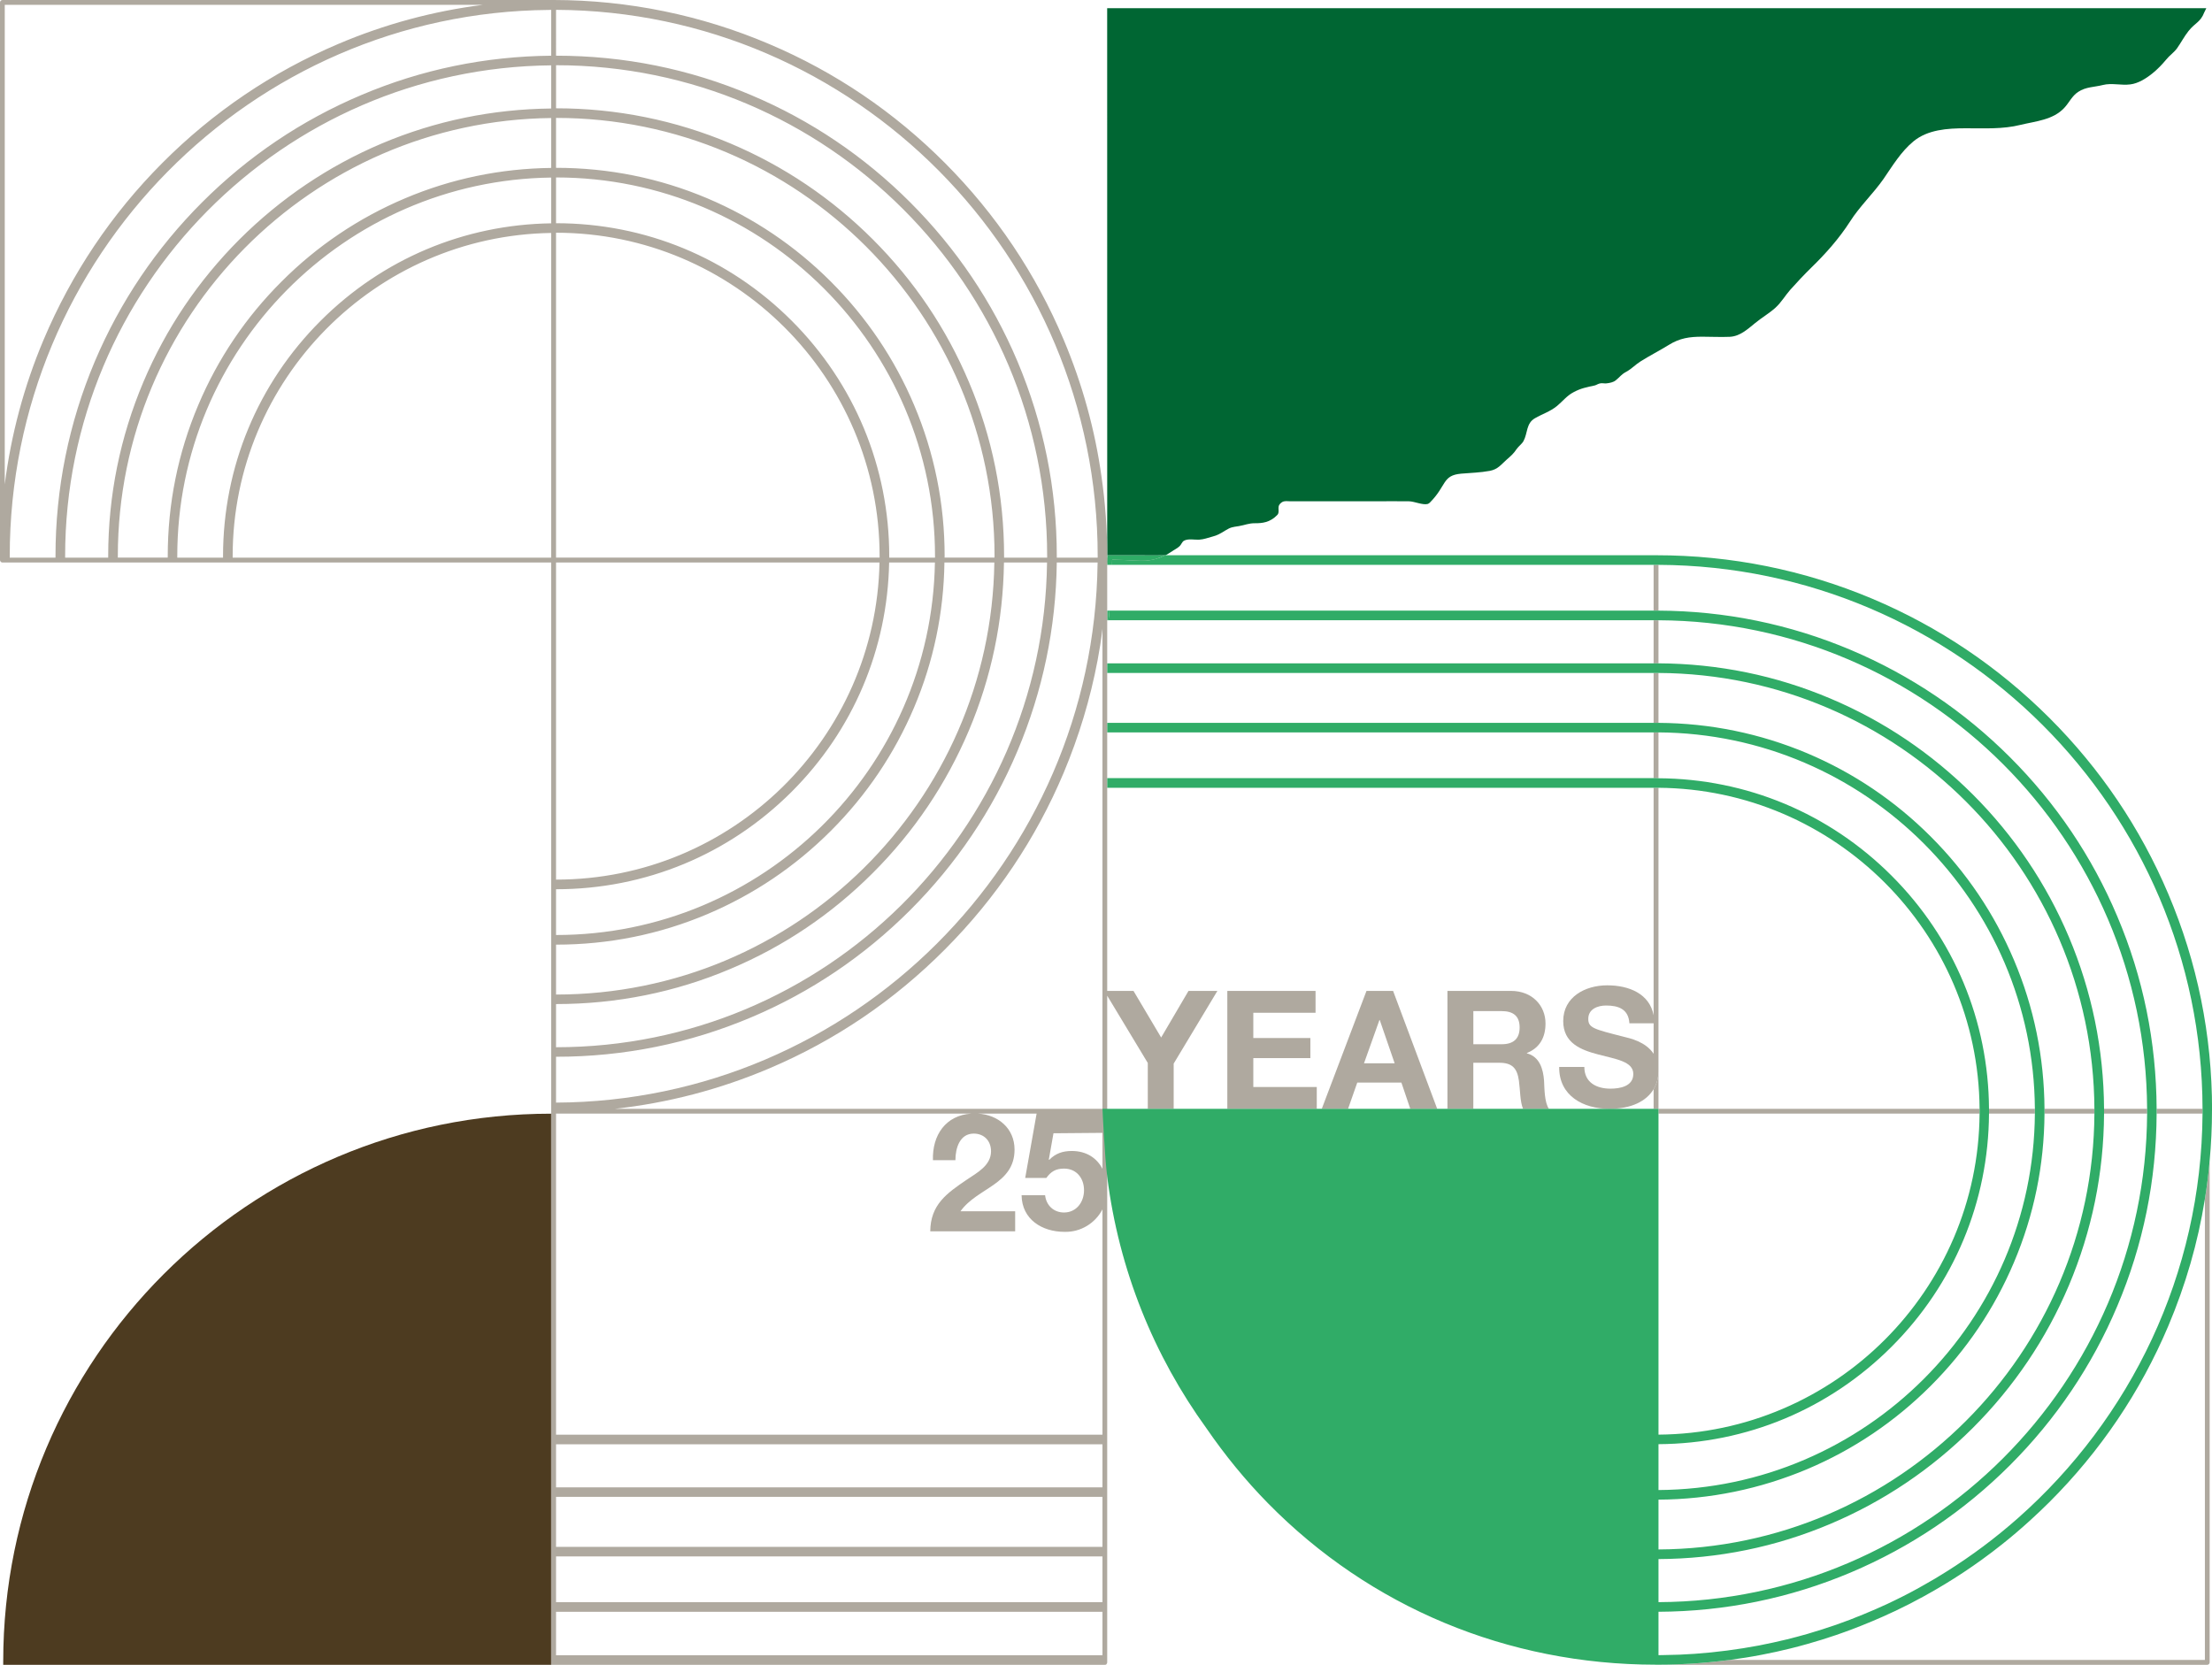 <svg viewBox="0 0 1506.36 1133.86" xmlns="http://www.w3.org/2000/svg" data-name="Camada 2" id="Camada_2">
  <defs>
    <style>
      .cls-1 {
        fill: #afa99f;
      }

      .cls-2 {
        fill: #063;
      }

      .cls-3 {
        fill: #2fac66;
      }

      .cls-4 {
        fill: #4d3b20;
      }

      .cls-5 {
        fill: #30ac67;
      }
    </style>
  </defs>
  <g data-name="Layer 1" id="Layer_1">
    <g>
      <g>
        <path d="M1126.1,498.81v31.17h1.69c.56,0,1.06,0,1.62.07v-31.24h-3.31ZM1126.1,498.81v31.17h1.69c.56,0,1.06,0,1.62.07v-31.24h-3.31ZM1126.1,384.72v31.17h3.31v-31.17h-3.31ZM1126.1,458.34v33.99h3.31v-33.99h-3.31ZM1126.1,741.8v13.4h3.31v-25.74c0,4.51-1.13,8.74-3.31,12.34ZM1126.1,498.81v31.17h1.69c.56,0,1.06,0,1.62.07v-31.24h-3.31ZM1126.1,422.45v29.33h3.31v-29.33h-3.31ZM754,379.79v1.62c0,.56,0,1.13-.07,1.69.07.56,0,1.06,0,1.62h.07v-1.62h3.31c.07-.7.07-1.34.07-2.04l19.32.85c4.44.14,8.88-.56,13.04-2.12h-35.75ZM1126.1,498.81v31.17h1.69c.56,0,1.06,0,1.62.07v-31.24h-3.31ZM1126.1,498.81v31.17h1.69c.56,0,1.06,0,1.62.07v-31.24h-3.31Z" class="cls-1"></path>
        <path d="M1126.1,536.54v154.92c-2.75-14.53-16.57-20.38-31.59-20.38s-29.97,7.9-29.97,24.33c0,15.02,11.99,19.67,23.9,22.78,11.85,3.17,23.83,4.65,23.83,13.26s-9.45,10.01-15.58,10.01c-9.45,0-17.77-4.16-17.77-14.81h-17.13c-.21,19.74,16.43,28.56,34.2,28.56,15.09,0,25.24-5.29,30.11-13.4,2.19-3.6,3.31-7.83,3.31-12.34v-192.93h-3.31ZM1126.1,717.69c-5.5-8.32-16.22-10.58-20.52-11.63-20.17-5.15-23.97-5.99-23.97-12.13,0-6.77,6.49-9.1,12.13-9.1,8.46,0,15.3,2.47,15.87,12.13h16.5v20.73Z" class="cls-1"></path>
      </g>
      <path d="M793.35,378.16c-1.2.63-2.4,1.13-3.6,1.62-4.16,1.55-8.6,2.26-13.04,2.12l-19.32-.85c0,.7,0,1.34-.07,2.04.07.56,0,1.06,0,1.62h-3.38c0-.56.07-1.06,0-1.62.07-.56.07-1.13.07-1.69v-3.24h39.35Z" class="cls-3"></path>
      <path d="M755.55,415.89c-.14,2.19-.42,4.37-.71,6.56h-.85v-6.56h1.55Z" class="cls-3"></path>
      <path d="M1129.42,755.2v3.24h218.66v-3.24h-218.66ZM1392.29,755.2v3.24h33.99v-3.24h-33.99ZM1468.66,755.2v3.24h31.24v-3.24h-31.24ZM1501.52,816.69v313.86h-323.52c-8.67,1.13-17.35,1.97-26.16,2.54-6.98.42-14.03.7-21.08.7h-3.31c.07.07.21.07.35.07h375.34c.92,0,1.62-.78,1.62-1.69v-341.36c-.78,8.67-1.83,17.35-3.24,25.88ZM1432.84,755.2v3.24h29.33v-3.24h-29.33ZM1354.5,755.2c.07.56.07,1.06.07,1.62s0,1.06-.07,1.62h31.24v-3.24h-31.24Z" class="cls-1"></path>
      <path d="M753.93,383.1c.07.56,0,1.06,0,1.62h.07v-3.31c0,.56,0,1.13-.07,1.69ZM663.89,758.37c-.56,0-1.13,0-1.69.07h3.03c-.42-.07-.92-.07-1.34-.07Z" class="cls-1"></path>
      <path d="M753.3,1133.51v.35h-.92c.35,0,.63-.14.92-.35Z" class="cls-1"></path>
      <path d="M1502.49,5.57l-1.41,2.89c-2.61,6.77-6.2,6.98-10.72,12.69-2.96,3.74-5.08,7.9-7.83,11.78-2.12,2.89-5.08,4.79-7.4,7.69-2.61,3.17-6.21,6.91-9.45,9.45-4.3,3.46-9.66,6.77-14.88,7.4-6.14.85-12.76-1.13-18.76.42-5.71,1.48-11.63,1.2-16.85,4.72-4.23,2.82-5.99,7.12-9.31,10.72-7.61,8.39-19.74,9.24-29.9,11.71-12.06,3.03-24.61,2.33-37.3,2.33s-25.88.92-35.61,8.88c-8.53,7.05-14.24,16.64-20.45,25.67-7.05,10.08-16.22,18.62-22.78,28.98-7.47,11.63-16.71,22-26.58,31.59-4.79,4.72-9.66,9.87-14.17,14.95-3.53,4.02-5.99,8.46-10.01,12.13-4.3,3.88-9.38,6.77-13.82,10.44-5.15,4.16-10.29,9.03-17.28,9.38-6.13.28-12.48-.07-18.69-.07-8.67,0-15.37.92-22.92,5.64-6.28,3.88-12.83,7.19-19.11,11.14-3.53,2.19-6.06,5.08-9.8,7.12-3.38,1.76-4.44,3.67-7.19,5.85-1.83,1.41-4.09,1.76-6.28,2.04-1.27.14-2.61-.21-3.81-.07-1.9.21-2.89,1.2-4.16,1.48-5.36,1.2-9.38,1.83-14.53,4.65-4.37,2.26-7.33,6.13-11.07,9.24-4.79,3.95-10.08,5.5-15.16,8.46-6.06,3.46-4.87,10.22-7.76,15.51-.99,1.9-3.38,3.53-4.72,5.5-2.12,3.17-3.74,4.51-6.63,7.05-3.95,3.46-5.99,6.7-11.63,7.76-6.49,1.2-12.76,1.34-19.39,1.9-13.12,1.13-9.87,8.11-21.37,19.67-.42.42-.99.85-1.55.99-3.46.85-8.95-1.76-12.69-1.83-7.83-.14-15.65,0-23.41,0h-56.98c-3.88-.07-5.36-.56-7.54,1.83-2.05,2.19.21,5.5-1.76,7.47-5.01,5.22-10.37,5.64-15.02,5.64-4.44-.07-6.98,1.27-11.21,1.97-4.44.7-5.36.63-9.38,3.1-2.75,1.76-5.5,3.31-8.53,4.02-3.24.85-5.71,1.9-9.17,2.12-3.24.14-7.47-.92-10.37.78-1.27.85-1.76,2.61-2.82,3.6-1.55,1.55-3.81,2.47-5.57,3.81h-.07c-1.27.92-3.88,2.4-3.88,2.4h-3.6s-8.6.14-13.04,0h-23.17l-.03-372.59h748.5Z" class="cls-2"></path>
      <path d="M375.34,758.51v375.34H2.19v-2.19c0-206.11,167.05-373.16,373.16-373.16Z" class="cls-4"></path>
      <path d="M663.89,758.37c-.56,0-1.13,0-1.69.07h3.03c-.42-.07-.92-.07-1.34-.07Z" class="cls-1"></path>
      <path d="M809.36,674.89l-18.62,31.73-18.83-31.73h-17.91v-290.16h-.07c0-.56.07-1.06,0-1.62.07-.56.07-1.13.07-1.69v-3.24c0-18.05-1.34-35.89-3.88-53.52-4.44-32.01-13.12-63.25-25.74-93.22-18.97-45.06-46.19-85.6-80.81-120.37-34.62-34.76-74.89-62.05-119.8-81.09C477.52,10.29,427.81.07,377.18,0H1.62C.71,0,0,.78,0,1.69v379.72c0,.14,0,.28.07.35v.35h.14c.21.56.78.99,1.41.99h373.72v750.76h377.04c.35,0,.63-.14.92-.35.42-.28.7-.78.7-1.34v-454.04l27.64,45.83v31.24h17.63v-30.81l29.76-49.5h-19.67ZM3.24,3.31h325.49c-33.85,4.3-66.85,13.19-98.44,26.65-44.85,19.04-85.18,46.33-119.8,81.09-34.62,34.76-61.77,75.31-80.81,120.37-13.33,31.59-22.14,64.59-26.44,98.44V3.31ZM375.34,379.79h-216.9v-.99c0-120.3,97.03-218.31,216.9-220.14v221.13ZM375.34,152.1c-59.3.85-114.94,24.33-156.96,66.35-42.87,42.8-66.49,99.78-66.49,160.35v.99h-31.17v-.99c0-141.1,113.95-256.03,254.62-257.87v31.17ZM375.34,114.37c-34.48.42-67.98,7.33-99.57,20.73-31.52,13.33-59.8,32.37-84.05,56.69-24.33,24.26-43.37,52.53-56.69,84.05-13.82,32.65-20.8,67.27-20.8,102.95v.99h-33.99v-.99c0-163.45,132.07-296.58,295.1-298.41v33.99ZM375.34,73.9c-39.98.42-78.76,8.39-115.36,23.83-36.31,15.37-68.89,37.37-96.96,65.37-27.99,28.06-49.99,60.64-65.37,97.03-15.87,37.58-23.97,77.49-23.97,118.67v.99h-29.33v-.99c0-183.19,148.15-332.54,330.99-334.3v29.4ZM375.34,37.94c-44.78.42-88.35,9.38-129.32,26.8-40.55,17.13-77.07,41.74-108.38,73.05-31.31,31.31-55.85,67.76-73.05,108.31-17.77,42.1-26.8,86.73-26.8,132.71v.99H6.63v-.99C6.63,174.8,170.92,8.53,373.65,6.77c.56-.07,1.13-.07,1.69-.07v31.24ZM378.66,6.7c203.57.92,368.86,167.54,368.86,372.1v.99h-27.85v-.99c0-45.97-9.03-90.61-26.8-132.71-17.13-40.55-41.74-77-73.05-108.31-31.31-31.31-67.76-55.92-108.38-73.05-42.03-17.84-86.66-26.8-132.71-26.8h-.07V6.7ZM378.66,44.42h.07c184.39,0,334.38,150.05,334.38,334.38v.99h-29.33v-.99c0-41.18-8.04-81.09-23.97-118.67-15.37-36.38-37.3-68.96-65.37-97.03-27.99-27.99-60.64-49.99-96.96-65.37-37.58-15.87-77.56-23.97-118.74-23.97h-.07v-29.33ZM378.66,80.31h.07c164.65,0,298.55,133.91,298.55,298.48,0,.35-.07.63-.07.99h-33.99c0-.35.07-.63.07-.99,0-35.68-6.98-70.3-20.8-102.95-13.33-31.52-32.44-59.8-56.69-84.05-24.33-24.33-52.6-43.37-84.05-56.69-32.65-13.82-67.27-20.8-103.02-20.8h-.07v-33.99ZM378.66,120.86h.07c142.3,0,258.01,115.71,258.01,257.94v.99h-31.17v-.99c0-60.57-23.62-117.55-66.42-160.35-42.87-42.87-99.85-66.42-160.42-66.42h-.07v-31.17ZM378.66,158.51h.07c121.49,0,220.28,98.86,220.28,220.28v.99h-220.35v-221.27ZM378.66,383.1h220.28c-2.33,119.52-100.13,215.98-220.21,215.98h-.07v-215.98ZM378.66,605.64h.07c60.57,0,117.55-23.55,160.42-66.42,41.81-41.81,65.23-97.1,66.35-156.12h31.17c-2.33,140.32-117.12,253.71-257.94,253.71h-.07v-31.17ZM378.66,643.37h.07c35.75,0,70.37-6.98,103.02-20.8,31.45-13.33,59.73-32.37,84.05-56.69s43.37-52.6,56.69-84.05c13.26-31.31,20.17-64.52,20.66-98.72h33.99c-2.33,162.6-135.24,294.25-298.41,294.25h-.07v-33.99ZM378.66,683.84h.07c41.18,0,81.16-8.04,118.74-23.97,36.31-15.3,68.96-37.3,96.96-65.37,28.06-27.99,49.99-60.64,65.37-96.96,15.37-36.31,23.34-74.74,23.9-114.44h29.33c-2.26,182.42-151.32,330.14-334.3,330.14h-.07v-29.4ZM378.66,719.73h.07c46.05,0,90.68-9.03,132.71-26.8,40.62-17.13,77.07-41.74,108.38-73.05,31.31-31.31,55.92-67.76,73.05-108.38,17.21-40.69,26.23-83.84,26.8-128.41h27.78c.07.14.07.35,0,.49-2.54,202.44-166.83,366.46-368.79,367.38v-31.24ZM750.76,1127.37h-372.1v-29.62h372.1v29.62ZM750.76,1091.2h-372.1v-31.17h372.1v31.17ZM750.76,1053.54h-372.1v-34.06h372.1v34.06ZM750.76,1013h-372.1v-29.33h372.1v29.33ZM750.76,977.11h-372.1v-218.66h282.76c-17.35,1.13-26.65,14.6-26.09,31.73h15.3c0-8.32,3.03-18.12,12.48-18.12,6.84,0,11.78,4.72,11.78,12.13-.07,9.66-9.52,14.53-16.5,19.25-13.61,9.24-24.75,16.99-24.89,35.19h57.82v-13.68h-37.23c5.78-8.11,14.95-12.62,22.71-18.12,7.76-5.5,14.1-12.06,14.1-23.83,0-14.67-11.35-23.76-24.82-24.54h39.84l-7.76,43.79h14.38c3.17-4.3,6.35-6.35,12.06-6.35,8.53,0,13.61,6.56,13.61,14.74s-5.29,15.16-13.61,15.16c-6.98,0-12.13-4.79-12.9-11.78h-16.01c.21,16.5,13.96,24.96,29.26,24.96,11.14.28,20.94-5.99,25.81-15.3v153.44ZM750.76,796.03c-3.81-7.33-10.93-12.13-20.87-12.13-6.21,0-11.14,1.69-15.37,6.06l-.28-.21,3.17-17.91,33.35-.28v24.47ZM750.76,755.2h-332.12c36.24-4.02,71.43-13.19,105.14-27.5,44.92-19.04,85.18-46.33,119.8-81.16,34.62-34.76,61.84-75.24,80.81-120.3,10.37-24.75,18.12-50.35,23.06-76.51,1.27-6.77,2.4-13.54,3.17-20.38.07-.35.14-.78.14-1.13v326.97Z" class="cls-1"></path>
      <path d="M853.5,740.32v-19.67h38.85v-13.68h-38.85v-17.2h42.38v-14.88h-60.08v80.32h60.92v-14.88h-43.22Z" class="cls-1"></path>
      <path d="M948.69,674.89h-18.12l-30.46,80.32h17.91l6.28-17.91h30.04l6.06,17.91h18.33l-30.04-80.32ZM928.88,724.17l10.51-29.47h.21l10.15,29.47h-20.87Z" class="cls-1"></path>
      <path d="M1051.5,736.16c-.56-8.04-3.03-16.5-11.71-18.76v-.21c8.88-3.6,12.69-10.72,12.69-20.17,0-12.13-9.1-22.14-23.48-22.14h-43.3v80.32h17.63v-31.38h17.7c8.81,0,12.13,3.74,13.33,12.13.92,6.42.71,14.17,2.82,19.25h17.63c-3.1-4.51-3.03-13.96-3.31-19.04ZM1022.66,711.2h-19.32v-22.56h19.32c7.9,0,12.2,3.38,12.2,11.14s-4.3,11.42-12.2,11.42Z" class="cls-1"></path>
      <path d="M1506.36,755.98c0,11.71-.56,23.34-1.62,34.83-.78,8.67-1.83,17.35-3.24,25.88-4.72,29.62-13.12,58.53-24.89,86.38-19.04,44.99-46.33,85.39-81.09,120.08-4.16,4.16-8.46,8.18-12.76,12.13-6.35,5.78-12.83,11.35-19.53,16.64-4.44,3.53-8.88,6.91-13.47,10.22-8.25,5.99-16.78,11.63-25.53,16.92-4.65,2.82-9.38,5.57-14.17,8.18-6.28,3.46-12.69,6.77-19.25,9.87-.7.35-1.48.63-2.19.99-4.44,2.12-8.95,4.09-13.47,5.99-.78.35-1.62.71-2.4.99-7.4,3.1-14.88,5.92-22.49,8.53-6.35,2.19-12.76,4.16-19.25,5.99-3.88,1.13-7.76,2.12-11.63,3.1-6.49,1.62-12.97,3.03-19.6,4.3-7.19,1.41-14.46,2.54-21.79,3.53-8.67,1.13-17.35,1.97-26.16,2.54-6.98.42-14.03.7-21.08.7h-3.31c-100.69-.07-194.41-39.13-264-110-15.44-15.72-29.33-32.79-41.74-50.84-35.82-49.43-59.8-108.03-67.69-171.49-1.76-14.1-3.22-45.41-3.22-46.26h378.63v221.91c120.15-.92,217.82-98.44,218.66-218.66v-3.24c-.85-120.23-98.51-217.75-218.66-218.66h-375.41v-6.56h373.79c.56,0,1.06,0,1.62.07,60.01.35,116.28,23.9,158.73,66.35,42.52,42.52,66,98.86,66.35,158.8.07.56.07,1.06.07,1.62s0,1.06-.07,1.62c-.35,59.94-23.83,116.28-66.35,158.8-42.45,42.45-98.72,66-158.73,66.35v31.24c140.96-.92,255.4-115.43,256.32-256.39v-3.24c-.92-140.96-115.36-255.47-256.32-256.39h-375.41v-6.49h375.41c35.12.21,69.17,7.19,101.33,20.73,31.52,13.33,59.8,32.44,84.05,56.69,24.33,24.33,43.37,52.6,56.69,84.12,13.61,32.08,20.59,66.21,20.8,101.33v3.24c-.21,35.12-7.19,69.24-20.8,101.33-13.33,31.52-32.37,59.8-56.69,84.12-24.26,24.26-52.53,43.37-84.05,56.69-32.15,13.54-66.21,20.59-101.33,20.8v33.92c163.31-.85,296.02-133.55,296.86-296.86v-3.24c-.85-163.31-133.55-296.02-296.86-296.86h-375.41v-6.56h375.41c40.62.21,79.96,8.25,117.05,23.97,36.39,15.37,68.96,37.37,97.03,65.37,27.99,27.99,49.99,60.64,65.37,96.96,15.65,37.09,23.76,76.51,23.98,117.12v3.24c-.21,40.62-8.32,80.03-23.98,117.12-15.37,36.31-37.37,68.96-65.37,96.96-28.07,27.99-60.64,49.99-97.03,65.37-37.09,15.72-76.44,23.76-117.05,23.97v29.33c183.05-.85,331.84-149.63,332.75-332.75v-3.24c-.92-183.12-149.7-331.91-332.75-332.75h-374.57c.28-2.19.56-4.37.71-6.56h373.86c45.41.21,89.48,9.24,131.01,26.8,40.62,17.21,77.07,41.74,108.38,73.05,31.31,31.31,55.92,67.76,73.05,108.38,17.63,41.53,26.58,85.6,26.79,131.08v3.24c-.21,45.48-9.17,89.55-26.79,131.08-17.14,40.62-41.75,77.07-73.05,108.38-31.31,31.31-67.76,55.85-108.38,73.05-41.53,17.56-85.6,26.58-131.01,26.8v29.55c1.27,0,2.54,0,3.81-.07,7.05-.07,14.03-.35,20.94-.85,14.74-1.06,29.26-2.96,43.51-5.64,6.56-1.27,12.97-2.68,19.39-4.23,4.72-1.2,9.31-2.4,13.96-3.74,6.49-1.9,12.9-3.95,19.25-6.13,6.42-2.26,12.76-4.65,18.97-7.26,5.36-2.19,10.65-4.51,15.87-6.91,1.9-.92,3.81-1.83,5.71-2.75,6.56-3.17,12.98-6.56,19.25-10.15,5.22-2.89,10.29-5.92,15.3-9.1,17.35-10.86,33.64-23.06,48.87-36.53,76.44-67.62,124.95-165.99,125.66-275.5v-3.24c-.42-203.78-166.34-369.63-370.48-370.48h-372.1c0-.56.07-1.06,0-1.62.07-.7.07-1.34.07-2.04l19.32.85c4.44.14,8.88-.56,13.04-2.12,1.2-.49,2.4-.99,3.6-1.62h334.45c51.05,0,100.69,10.01,147.37,29.69,45.06,19.04,85.53,46.26,120.37,81.02,34.76,34.69,62.05,75.1,81.09,120.08,19.74,46.54,29.76,96.04,29.76,147.02Z" class="cls-5"></path>
    </g>
  </g>
</svg>